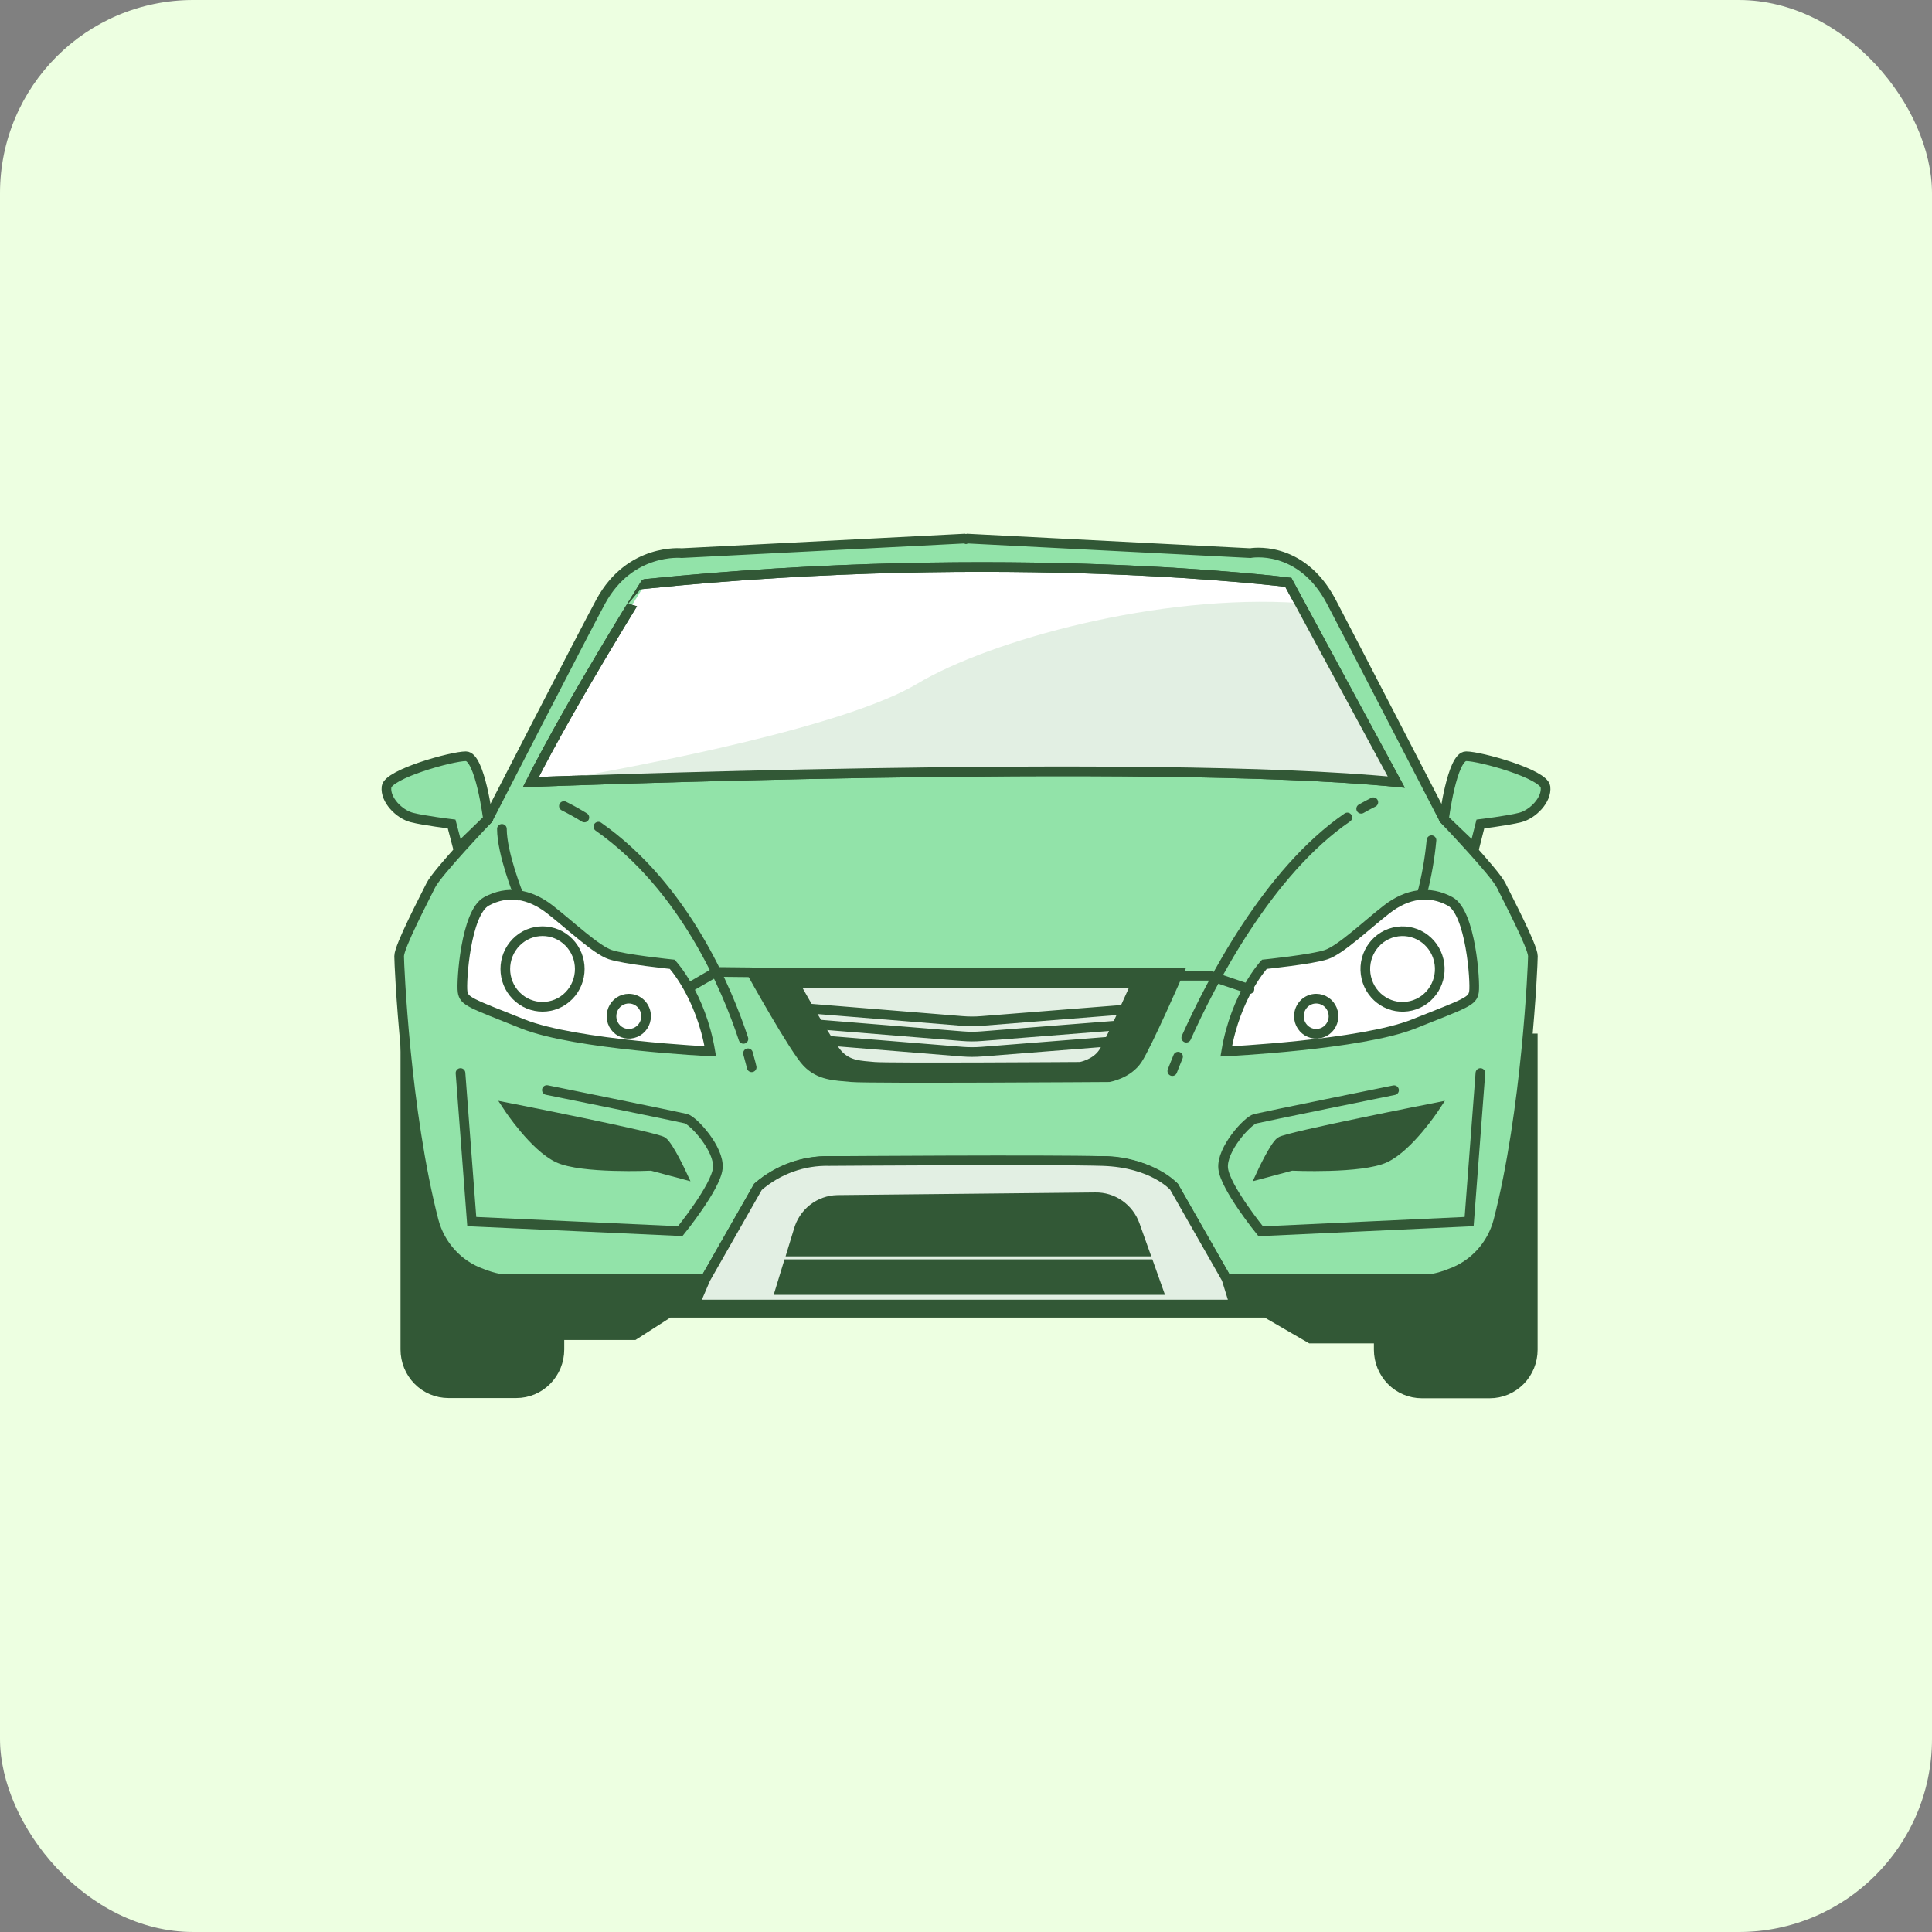 <svg width="160" height="160" viewBox="0 0 160 160" fill="none" xmlns="http://www.w3.org/2000/svg">
<rect x="0" y="0" width="160" height="160" fill="#808080" stroke="none"/>
<rect width="160" height="160" rx="16" fill="#EDFFE1"/>
<rect x="52" y="51.41" width="55.999" height="56" rx="28" fill="white"/>
<path d="M114.181 85.996V103.644H46.328V85.996H33.57V111.756C33.569 112.232 33.661 112.703 33.84 113.143C34.019 113.582 34.281 113.982 34.612 114.318C34.943 114.655 35.337 114.922 35.77 115.104C36.202 115.286 36.666 115.379 37.135 115.379H42.763C43.708 115.379 44.614 114.998 45.282 114.32C45.951 113.642 46.327 112.722 46.328 111.762V110.573H52.508L55.401 108.716H104.845L108.528 110.852H114.181V111.781C114.182 112.74 114.558 113.66 115.226 114.338C115.895 115.016 116.801 115.397 117.745 115.397H123.374C123.842 115.398 124.305 115.304 124.738 115.123C125.17 114.941 125.563 114.675 125.894 114.339C126.225 114.003 126.488 113.604 126.667 113.166C126.846 112.727 126.938 112.256 126.938 111.781V85.996H114.181Z" fill="#325836" stroke="#325836" stroke-width="0.8" stroke-miterlimit="10" stroke-linecap="round"/>
<path d="M124.313 73.316C123.788 72.245 119.581 67.839 119.581 67.839C119.581 67.839 111.577 52.34 110.244 49.813C107.714 45.02 103.537 45.807 103.537 45.807L80.129 44.605L79.998 44.643L79.867 44.605L56.459 45.807C56.459 45.807 52.172 45.361 49.751 49.813C48.385 52.321 40.415 67.839 40.415 67.839C40.415 67.839 36.207 72.245 35.68 73.316C35.152 74.387 33.055 78.388 33.055 79.183C33.055 79.899 33.576 92.042 35.918 101.107C36.183 102.107 36.684 103.026 37.378 103.785C38.072 104.543 38.937 105.119 39.9 105.461C40.365 105.65 40.847 105.795 41.339 105.891H58.435L62.774 98.281C64.436 96.881 66.533 96.125 68.692 96.144H91.31C93.469 96.125 95.566 96.881 97.228 98.281L101.567 105.891H118.663C119.154 105.795 119.635 105.651 120.099 105.461C121.062 105.119 121.929 104.544 122.623 103.786C123.318 103.027 123.819 102.108 124.084 101.107C126.426 92.042 126.947 79.899 126.947 79.183C126.944 78.388 124.831 74.384 124.313 73.316Z" fill="#92E3A9" stroke="#325836" stroke-width="0.8" stroke-miterlimit="10" stroke-linecap="round"/>
<path d="M58.434 105.9L57.52 108.036H102.229L101.57 105.9L97.231 98.289C97.231 98.289 95.52 96.286 91.312 96.153C87.104 96.02 68.692 96.153 68.692 96.153C66.527 96.096 64.418 96.858 62.773 98.289L58.434 105.9Z" fill="#E2EFE3" stroke="#325836" stroke-width="0.8" stroke-miterlimit="10" stroke-linecap="round"/>
<path d="M62.242 80.527C62.242 80.527 65.795 86.936 66.847 88.005C67.899 89.073 69.082 89.073 70.53 89.206C71.979 89.339 91.833 89.206 91.833 89.206C91.833 89.206 93.412 88.94 94.202 87.738C94.992 86.537 97.621 80.527 97.621 80.527H62.242Z" fill="#325836" stroke="#325836" stroke-width="0.8" stroke-miterlimit="10" stroke-linecap="round"/>
<path d="M65.769 81.398C65.769 81.398 68.612 86.529 69.456 87.386C70.301 88.244 71.246 88.241 72.405 88.349C73.564 88.458 89.466 88.349 89.466 88.349C89.466 88.349 90.731 88.136 91.363 87.173C91.994 86.21 94.107 81.398 94.107 81.398H65.769Z" fill="#E2EFE3" stroke="#325836" stroke-width="0.8" stroke-miterlimit="10" stroke-linecap="round"/>
<path d="M94.774 103.645L93.987 101.438C93.743 100.758 93.296 100.172 92.708 99.762C92.121 99.353 91.422 99.14 90.709 99.153L69.348 99.373C68.615 99.388 67.905 99.643 67.325 100.1C66.745 100.556 66.325 101.191 66.128 101.909L65.598 103.645H94.774Z" fill="#325836" stroke="#325836" stroke-width="0.8" stroke-miterlimit="10" stroke-linecap="round"/>
<path d="M65.266 104.695L64.613 106.832H95.912L95.152 104.695H65.266Z" fill="#325836" stroke="#325836" stroke-width="0.8" stroke-miterlimit="10" stroke-linecap="round"/>
<path d="M119.586 67.837C119.586 67.837 120.242 62.629 121.416 62.629C122.59 62.629 127.859 64.1 127.99 65.168C128.121 66.236 126.938 67.437 125.886 67.704C124.834 67.97 122.599 68.239 122.599 68.239L122.092 70.242L119.586 67.837Z" fill="#92E3A9" stroke="#325836" stroke-width="0.8" stroke-miterlimit="10" stroke-linecap="round"/>
<path d="M40.414 67.837C40.414 67.837 39.755 62.629 38.584 62.629C37.413 62.629 32.141 64.1 32.01 65.168C31.879 66.236 33.062 67.437 34.114 67.704C35.166 67.97 37.401 68.239 37.401 68.239L37.926 70.242L40.414 67.837Z" fill="#92E3A9" stroke="#325836" stroke-width="0.8" stroke-miterlimit="10" stroke-linecap="round"/>
<path d="M43.961 64.77C43.961 64.77 95.251 62.767 115.635 64.77L106.692 48.224C106.692 48.224 83.546 45.286 53.432 48.358C53.432 48.345 47.251 58.228 43.961 64.77Z" fill="white" stroke="#325836" stroke-width="0.8" stroke-miterlimit="10" stroke-linecap="round"/>
<path d="M55.669 79.859C55.669 79.859 58.035 82.395 58.825 87.07C58.825 87.07 47.646 86.535 43.307 84.801C38.968 83.067 38.428 82.943 38.309 82.129C38.19 81.315 38.571 75.587 40.282 74.652C41.993 73.717 43.831 73.983 45.542 75.317C47.253 76.652 49.357 78.658 50.54 79.057C51.723 79.457 55.669 79.859 55.669 79.859Z" fill="white" stroke="#325836" stroke-width="0.8" stroke-miterlimit="10" stroke-linecap="round"/>
<path d="M47.11 82.46C48.314 81.237 48.314 79.255 47.11 78.033C45.906 76.81 43.954 76.81 42.75 78.033C41.546 79.255 41.546 81.237 42.75 82.46C43.954 83.682 45.906 83.682 47.11 82.46Z" fill="white" stroke="#325836" stroke-width="0.8" stroke-miterlimit="10" stroke-linecap="round"/>
<path d="M53.507 84.158C53.507 84.446 53.423 84.728 53.265 84.967C53.108 85.207 52.884 85.393 52.622 85.503C52.359 85.613 52.071 85.642 51.793 85.585C51.515 85.529 51.26 85.39 51.059 85.186C50.859 84.982 50.723 84.723 50.668 84.44C50.613 84.158 50.642 83.865 50.751 83.599C50.859 83.333 51.044 83.106 51.28 82.947C51.516 82.787 51.793 82.703 52.077 82.703C52.265 82.703 52.451 82.741 52.625 82.814C52.799 82.887 52.956 82.994 53.089 83.129C53.222 83.265 53.327 83.425 53.399 83.602C53.471 83.778 53.507 83.967 53.507 84.158Z" fill="white" stroke="#325836" stroke-width="0.8" stroke-miterlimit="10" stroke-linecap="round"/>
<path d="M104.71 79.859C104.71 79.859 102.341 82.395 101.551 87.07C101.551 87.07 112.73 86.535 117.072 84.801C121.414 83.067 121.951 82.943 122.07 82.129C122.189 81.315 121.804 75.587 120.097 74.652C118.389 73.717 116.544 73.983 114.834 75.317C113.123 76.652 111.022 78.658 109.839 79.057C108.656 79.457 104.71 79.859 104.71 79.859Z" fill="white" stroke="#325836" stroke-width="0.8" stroke-miterlimit="10" stroke-linecap="round"/>
<path d="M116.864 83.295C118.52 82.896 119.545 81.209 119.152 79.527C118.759 77.845 117.098 76.805 115.441 77.204C113.784 77.602 112.76 79.289 113.153 80.972C113.545 82.654 115.207 83.694 116.864 83.295Z" fill="white" stroke="#325836" stroke-width="0.8" stroke-miterlimit="10" stroke-linecap="round"/>
<path d="M107.57 84.158C107.57 84.446 107.654 84.728 107.812 84.967C107.97 85.207 108.194 85.393 108.456 85.503C108.718 85.613 109.006 85.642 109.284 85.585C109.562 85.529 109.818 85.39 110.018 85.186C110.218 84.982 110.355 84.723 110.41 84.44C110.464 84.158 110.436 83.865 110.327 83.599C110.218 83.333 110.034 83.106 109.798 82.947C109.561 82.787 109.284 82.703 109 82.703C108.812 82.703 108.626 82.741 108.452 82.814C108.279 82.887 108.121 82.994 107.988 83.129C107.855 83.265 107.75 83.425 107.678 83.602C107.607 83.778 107.57 83.967 107.57 84.158Z" fill="white" stroke="#325836" stroke-width="0.8" stroke-miterlimit="10" stroke-linecap="round"/>
<path d="M118.8 91.742C118.8 91.742 106.569 94.148 106.041 94.547C105.514 94.947 104.465 97.219 104.465 97.219L106.962 96.55C106.962 96.55 112.756 96.817 114.723 95.882C116.69 94.947 118.8 91.742 118.8 91.742Z" fill="#325836" stroke="#325836" stroke-width="0.8" stroke-miterlimit="10" stroke-linecap="round"/>
<path d="M42.125 91.742C42.125 91.742 54.356 94.148 54.88 94.547C55.405 94.947 56.46 97.219 56.46 97.219L53.959 96.55C53.959 96.55 48.166 96.817 46.202 95.882C44.238 94.947 42.125 91.742 42.125 91.742Z" fill="#325836" stroke="#325836" stroke-width="0.8" stroke-miterlimit="10" stroke-linecap="round"/>
<path d="M103.474 81.914L100.209 80.809H97.629" stroke="#325836" stroke-width="0.8" stroke-miterlimit="10" stroke-linecap="round"/>
<path d="M57.117 81.755L59.294 80.492L62.243 80.523" stroke="#325836" stroke-width="0.8" stroke-miterlimit="10" stroke-linecap="round"/>
<path d="M112.727 66.979C113.059 66.787 113.394 66.605 113.733 66.438" stroke="#325836" stroke-width="0.8" stroke-miterlimit="10" stroke-linecap="round"/>
<path d="M98.242 85.936C100.3 81.341 105.006 72.207 111.58 67.699" stroke="#325836" stroke-width="0.8" stroke-miterlimit="10" stroke-linecap="round"/>
<path d="M97.086 88.703C97.086 88.703 97.248 88.266 97.562 87.508" stroke="#325836" stroke-width="0.8" stroke-miterlimit="10" stroke-linecap="round"/>
<path d="M48.395 67.701C47.848 67.363 47.283 67.047 46.699 66.754" stroke="#325836" stroke-width="0.8" stroke-miterlimit="10" stroke-linecap="round"/>
<path d="M61.569 86.035C60.221 81.948 56.712 73.492 49.555 68.461" stroke="#325836" stroke-width="0.8" stroke-miterlimit="10" stroke-linecap="round"/>
<path d="M62.25 88.388C62.25 88.388 62.156 87.963 61.945 87.227" stroke="#325836" stroke-width="0.8" stroke-miterlimit="10" stroke-linecap="round"/>
<path d="M42.966 74.171C42.966 74.171 41.566 70.697 41.566 68.644L42.966 74.171Z" fill="white"/>
<path d="M42.966 74.171C42.966 74.171 41.566 70.697 41.566 68.644" stroke="#325836" stroke-width="0.8" stroke-miterlimit="10" stroke-linecap="round"/>
<path d="M117.773 74.013C118.151 72.56 118.411 71.078 118.551 69.582L117.773 74.013Z" fill="white"/>
<path d="M117.773 74.013C118.151 72.56 118.411 71.078 118.551 69.582" stroke="#325836" stroke-width="0.8" stroke-miterlimit="10" stroke-linecap="round"/>
<path d="M122.6 88.863L121.667 101.167L104.407 101.969C104.407 101.969 101.453 98.338 101.297 96.758C101.141 95.18 103.319 92.811 103.941 92.653C104.563 92.495 115.449 90.284 115.449 90.284" stroke="#325836" stroke-width="0.8" stroke-miterlimit="10" stroke-linecap="round"/>
<path d="M38.137 88.863L39.07 101.167L56.335 101.957C56.335 101.957 59.29 98.325 59.445 96.746C59.601 95.167 57.424 92.799 56.802 92.641C56.18 92.483 45.29 90.272 45.29 90.272" stroke="#325836" stroke-width="0.8" stroke-miterlimit="10" stroke-linecap="round"/>
<path d="M66.996 83.519L79.687 84.55C80.226 84.594 80.768 84.594 81.307 84.55L93.004 83.622" stroke="#325836" stroke-width="0.8" stroke-miterlimit="10" stroke-linecap="round"/>
<path d="M67.836 84.848L79.692 85.811C80.231 85.856 80.772 85.856 81.311 85.811L92.594 84.922" stroke="#325836" stroke-width="0.8" stroke-miterlimit="10" stroke-linecap="round"/>
<path d="M68.688 86.199L79.692 87.094C80.231 87.136 80.773 87.136 81.312 87.094L92.03 86.249" stroke="#325836" stroke-width="0.8" stroke-miterlimit="10" stroke-linecap="round"/>
<path d="M75.959 56.624C70.077 60.135 54.004 63.262 45.695 64.705C54.8 64.377 97.483 62.984 115.641 64.767L107.634 49.94C95.992 49.15 81.993 53.02 75.959 56.624Z" fill="#E2EFE3"/>
<path d="M43.961 64.77C43.961 64.77 95.251 62.767 115.635 64.77L106.692 48.224C106.692 48.224 83.546 45.286 53.432 48.358C53.432 48.345 47.251 58.228 43.961 64.77Z" stroke="#325836" stroke-width="0.8" stroke-miterlimit="10" stroke-linecap="round"/>
</svg>
